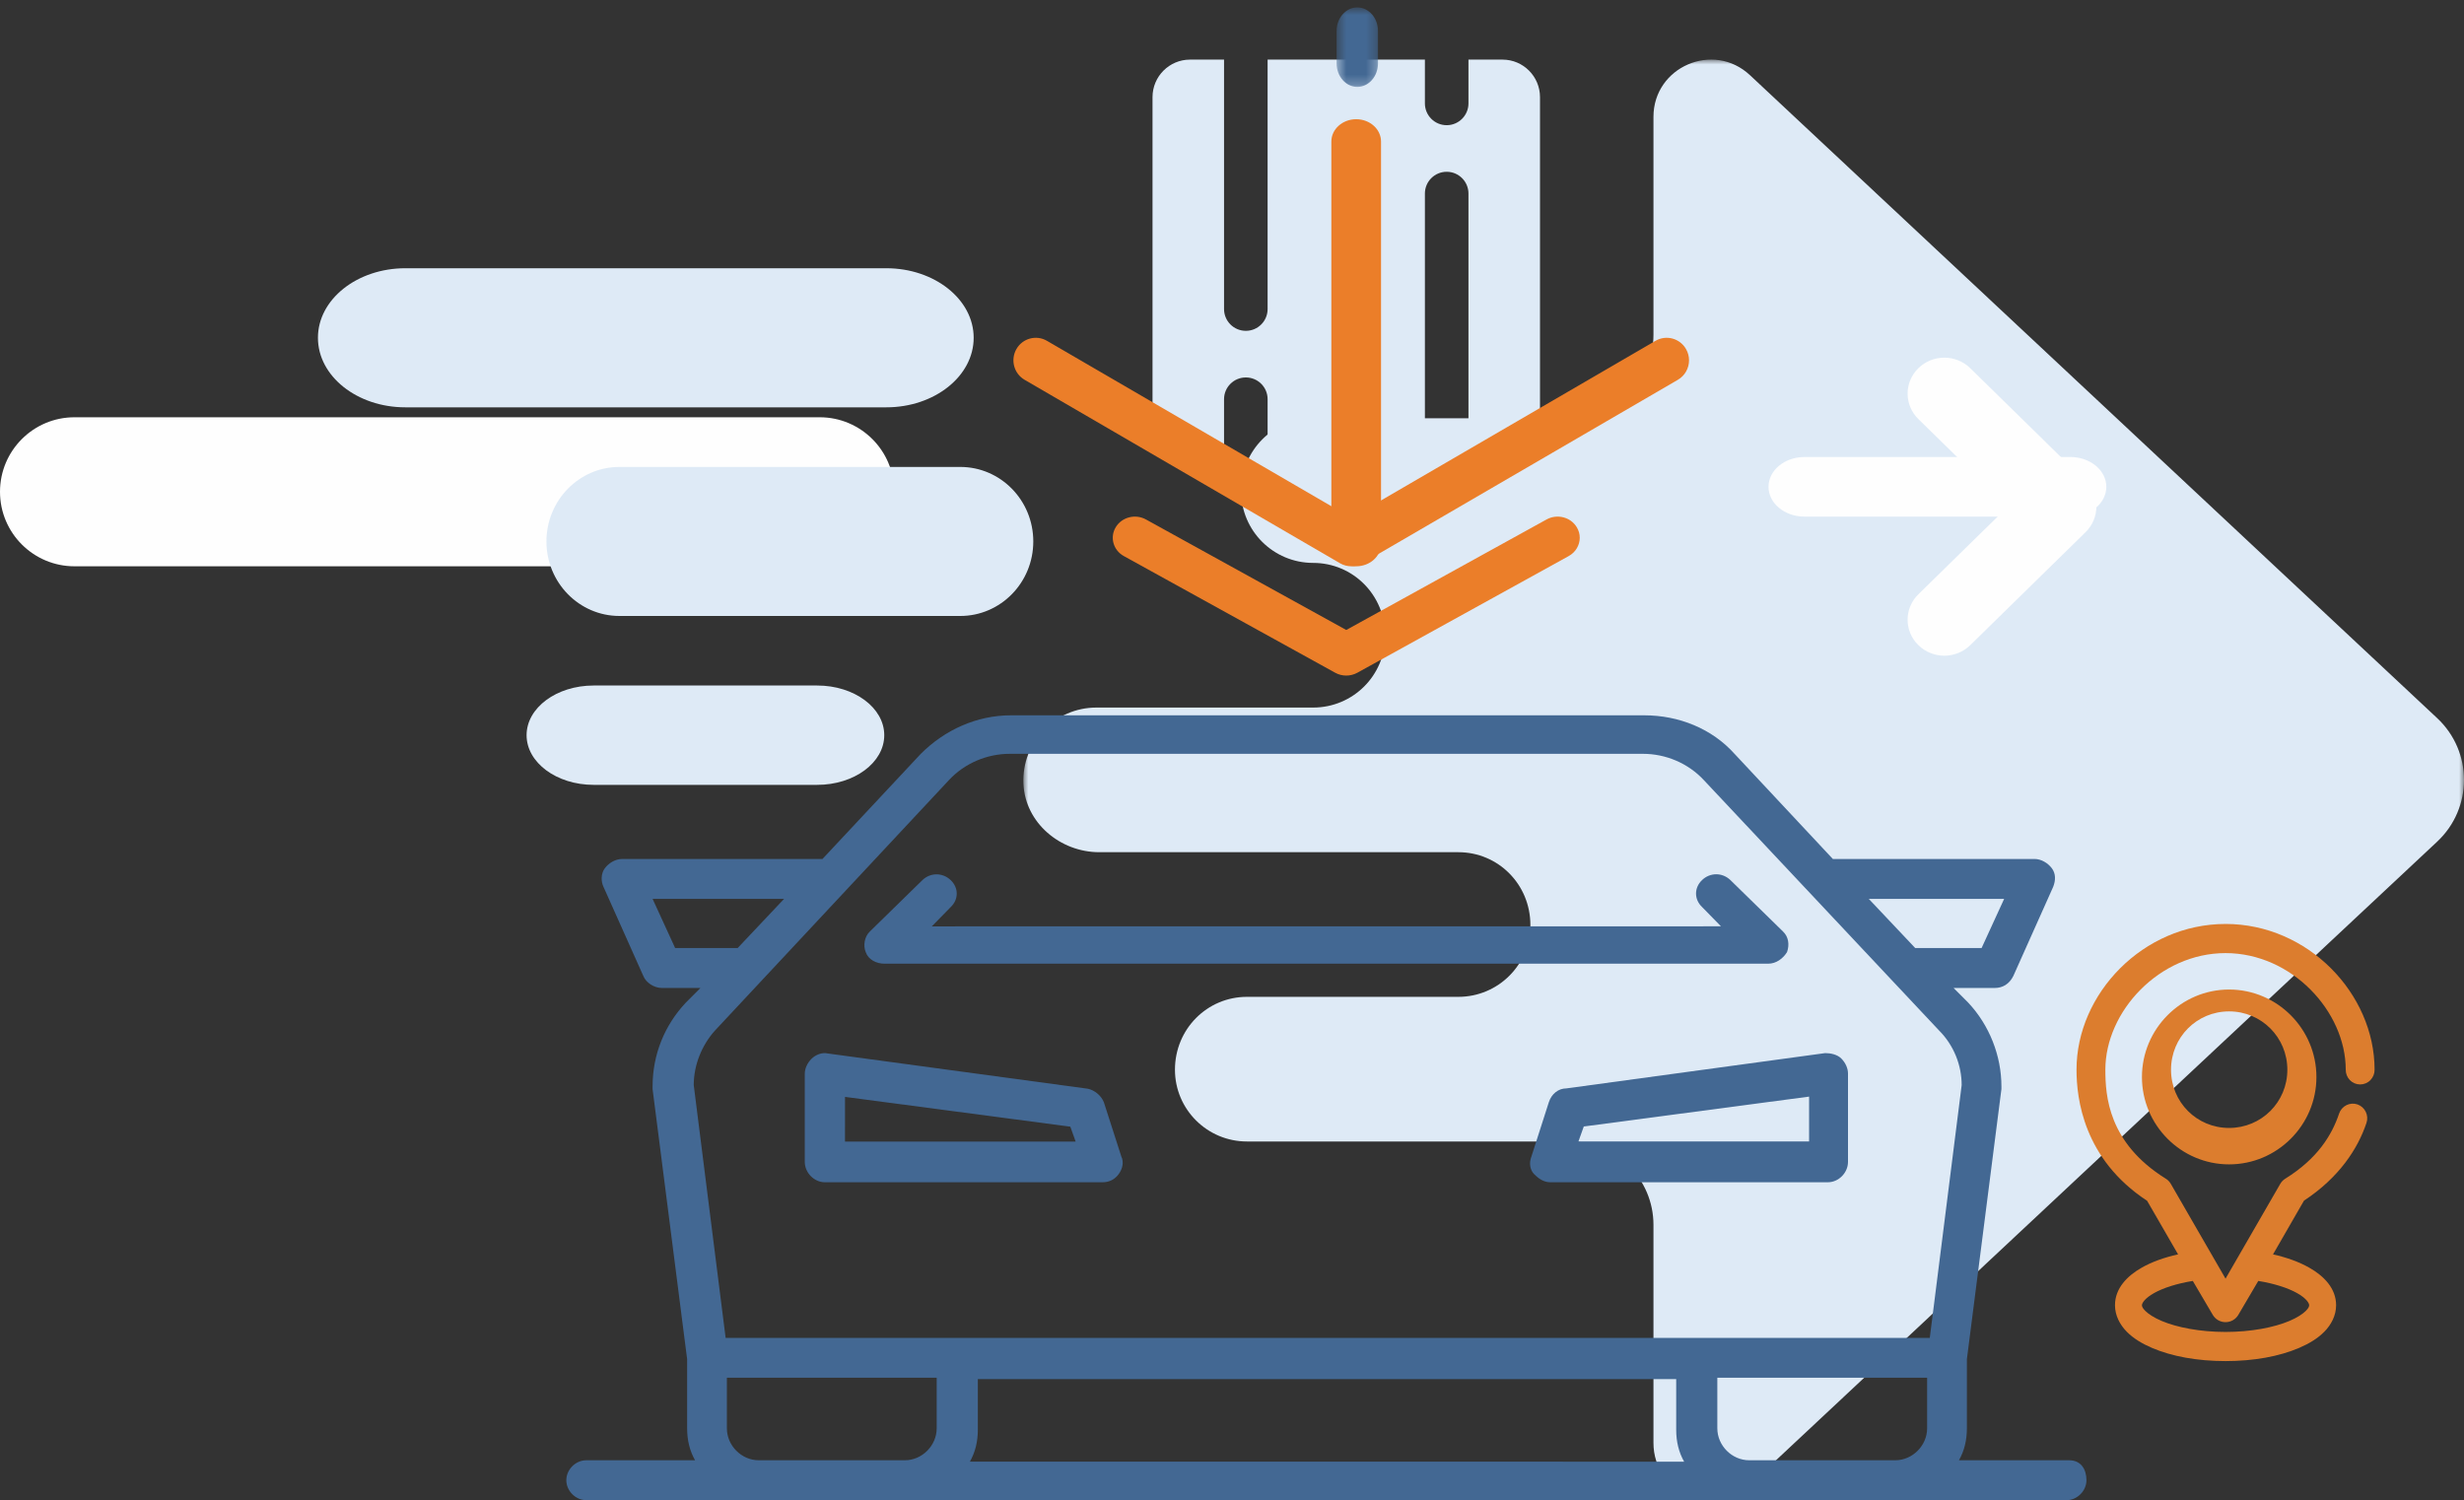 <?xml version="1.0" encoding="UTF-8"?>
<svg width="248px" height="151px" viewBox="0 0 248 151" version="1.1" xmlns="http://www.w3.org/2000/svg" xmlns:xlink="http://www.w3.org/1999/xlink">
    <rect x="0" y="0" width="248" height="151" fill="#333333" stroke="none"/>
    <!-- Generator: Sketch 49.3 (51167) - http://www.bohemiancoding.com/sketch -->
    <title>Page 1 Copy</title>
    <desc>Created with Sketch.</desc>
    <defs>
        <polygon id="path-1" points="0.001 -0 145 -0 145 145 0.001 145"></polygon>
        <polygon id="path-3" points="0.528 0.747 4.695 0.747 4.695 8.747 0.528 8.747"></polygon>
    </defs>
    <g id="Icons" stroke="none" stroke-width="1" fill="none" fill-rule="evenodd">
        <g id="Icons-Automotive" transform="translate(-25, -476)">
            <g id="Page-1-Copy" transform="translate(25, 476)">
                <path d="M147.8,10.408 C147.8,11.618 146.818,12.601 145.608,12.601 C144.396,12.601 143.415,11.618 143.415,10.408 L143.415,6 L127.584,6 L127.584,31.108 C127.584,32.319 126.603,33.3 125.392,33.3 C124.181,33.3 123.199,32.319 123.199,31.108 L123.199,6 L119.777,6 C117.69,6 116,7.692 116,9.777 L116,41.223 C116,43.308 117.69,45 119.777,45 L123.199,45 L123.199,40.184 C123.199,38.973 124.181,37.992 125.392,37.992 C126.603,37.992 127.584,38.973 127.584,40.184 L127.584,45 L143.415,45 L143.415,19.483 C143.415,18.271 144.396,17.291 145.608,17.291 C146.818,17.291 147.8,18.271 147.8,19.483 L147.8,45 L151.224,45 C153.309,45 155,43.308 155,41.223 L155,9.777 C155,7.692 153.309,6 151.224,6 L147.8,6 L147.8,10.408" id="Fill-1" fill="#DEEAF6"></path>
                <g id="Group-5" transform="translate(103, 6)">
                    <mask id="mask-2" fill="white">
                        <use xlink:href="#path-1"></use>
                    </mask>
                    <g id="Clip-4"></g>
                    <path d="M29.171,65.219 C33.174,65.219 36.421,61.985 36.421,57.995 C36.421,53.894 33.174,50.66 29.171,50.66 C25.165,50.66 21.919,47.426 21.919,43.436 C21.919,39.335 25.165,36.101 29.171,36.101 L54.996,36.101 C59.647,36.101 63.42,32.344 63.42,27.707 L63.42,5.76 C63.42,0.724 69.457,-1.877 73.136,1.569 L142.301,66.284 C145.899,69.653 145.899,75.347 142.301,78.716 L73.136,143.431 C69.457,146.877 63.42,144.275 63.42,139.238 L63.42,117.292 C63.42,112.655 59.647,108.897 54.996,108.897 L22.51,108.897 C18.507,108.897 15.259,105.662 15.259,101.673 C15.259,97.572 18.507,94.337 22.51,94.337 L43.783,94.337 C47.787,94.337 51.033,91.103 51.033,87.114 C51.033,83.013 47.787,79.778 43.783,79.778 L7.644,79.778 C3.702,79.778 0.182,76.816 0.008,72.889 C-0.181,68.687 3.185,65.219 7.362,65.219 L29.171,65.219 Z" id="Fill-3" fill="#DEEAF6" mask="url(#mask-2)"></path>
                </g>
                <path d="M195.695,66 C196.64,66 197.583,65.645 198.305,64.938 L209.916,53.561 C210.608,52.88 211,51.96 211,50.999 C211,50.041 210.608,49.118 209.916,48.441 L198.305,37.061 C196.862,35.646 194.525,35.646 193.082,37.061 C191.639,38.476 191.639,40.767 193.082,42.181 L202.083,50.999 L193.082,59.818 C191.639,61.232 191.639,63.526 193.082,64.938 C193.804,65.645 194.75,66 195.695,66" id="Fill-6" fill="#FEFEFE"></path>
                <path d="M181.615,52 L208.385,52 C210.381,52 212,50.656 212,49 C212,47.344 210.381,46 208.385,46 L181.615,46 C179.62,46 178,47.344 178,49 C178,50.656 179.62,52 181.615,52" id="Fill-8" fill="#FEFEFE"></path>
                <path d="M7.5,42 L82.5,42 C86.642,42 90,45.358 90,49.5 C90,53.642 86.642,57 82.5,57 L7.5,57 C3.357,57 0,53.642 0,49.5 C0,45.358 3.357,42 7.5,42" id="Fill-10" fill="#FEFEFE"></path>
                <path d="M62.35,47 L96.65,47 C100.71,47 104,50.358 104,54.5 C104,58.643 100.71,62 96.65,62 L62.35,62 C58.291,62 55,58.643 55,54.5 C55,50.358 58.291,47 62.35,47" id="Fill-12" fill="#DEEAF6"></path>
                <path d="M89.201,27 C94.061,27 98,30.134 98,33.999 C98,37.866 94.061,41 89.201,41 L40.8,41 C35.94,41 32,37.866 32,33.999 C32,30.134 35.94,27 40.8,27 L89.201,27 Z" id="Fill-14" fill="#DEEAF6"></path>
                <path d="M59.75,69 L82.25,69 C85.978,69 89,71.239 89,74 C89,76.761 85.978,79 82.25,79 L59.75,79 C56.022,79 53,76.761 53,74 C53,71.239 56.022,69 59.75,69" id="Fill-16" fill="#DEEAF6"></path>
                <path d="M176.058,146.983 C174.319,146.983 172.848,145.508 172.848,143.766 L172.848,138.674 L193.963,138.674 L193.963,143.766 C193.963,145.508 192.491,146.983 190.754,146.983 L176.058,146.983 Z M76.37,146.983 C74.633,146.983 73.16,145.508 73.16,143.766 L73.16,138.674 L94.277,138.674 L94.277,143.766 C94.277,145.508 92.805,146.983 91.066,146.983 L76.37,146.983 Z M98.287,138.816 L168.708,138.816 L168.708,143.908 C168.708,145.116 168.973,146.183 169.506,147.125 L97.622,147.117 C98.155,146.183 98.42,145.108 98.42,143.9 L98.42,138.816 L98.287,138.816 Z M71.963,103.728 L95.482,78.551 C97.088,76.809 99.358,75.876 101.629,75.876 L165.371,75.876 C167.641,75.876 169.912,76.809 171.518,78.551 L195.171,103.728 C196.643,105.203 197.441,107.212 197.441,109.22 L194.231,134.665 L73.035,134.665 L69.825,109.22 C69.825,107.212 70.632,105.203 71.963,103.728 Z M67.953,95.427 L65.683,90.477 L78.916,90.477 L74.242,95.427 L67.953,95.427 Z M201.716,90.477 L199.445,95.427 L192.767,95.427 L188.092,90.477 L201.716,90.477 Z M208.261,146.983 L197.167,146.983 C197.699,146.049 197.966,144.975 197.966,143.766 L197.966,136.807 L201.442,109.621 L201.442,109.355 C201.442,106.271 200.236,103.195 198.099,100.92 L196.626,99.445 L200.768,99.445 C201.567,99.445 202.241,99.045 202.64,98.237 L206.649,89.269 C206.915,88.602 206.915,87.927 206.515,87.394 C206.116,86.86 205.443,86.46 204.777,86.46 L184.475,86.46 L174.586,75.884 C172.314,73.342 168.971,72 165.495,72 L101.761,72 C98.285,72 95.082,73.475 92.671,75.884 L82.781,86.46 L62.613,86.46 C61.949,86.46 61.275,86.86 60.875,87.394 C60.476,87.927 60.476,88.735 60.743,89.269 L64.751,98.237 C65.017,98.904 65.824,99.445 66.623,99.445 L70.498,99.445 L69.026,100.92 C66.888,103.195 65.682,106.146 65.682,109.355 L65.682,109.621 L69.159,136.807 L69.159,143.766 C69.159,144.974 69.426,146.042 69.958,146.983 L59.005,146.983 C57.932,146.983 57,147.917 57,148.992 C57,150.066 57.932,151 59.005,151 L207.995,151 C209.069,151 210,150.066 210,148.992 C210,147.917 209.467,146.983 208.261,146.983 Z" id="Fill-18" fill="#436893"></path>
                <path d="M85.05,110.408 L107.726,113.405 L108.264,114.908 L85.049,114.908 L85.05,110.408 Z M83.026,119 L110.97,119 C111.642,119 112.188,118.729 112.591,118.185 C112.994,117.641 113.129,116.954 112.861,116.41 L111.105,110.951 C110.835,110.272 110.163,109.721 109.483,109.585 L83.294,106.035 C82.756,105.899 82.075,106.171 81.672,106.578 C81.269,106.986 81,107.53 81,108.081 L81,116.946 C81,118.041 81.942,119 83.025,119 L83.026,119 Z" id="Fill-20" fill="#436893"></path>
                <path d="M159.407,113.386 L182.084,110.379 L182.084,114.894 L158.869,114.894 L159.407,113.386 Z M155.895,110.924 L154.139,116.402 C153.871,117.083 154.005,117.773 154.408,118.182 C154.812,118.591 155.349,119 156.03,119 L183.974,119 C185.058,119 186,118.046 186,116.947 L186,108.053 C186,107.508 185.73,106.954 185.327,106.545 C184.924,106.136 184.244,106 183.706,106 L157.652,109.553 C156.845,109.553 156.165,110.106 155.896,110.924 L155.895,110.924 Z" id="Fill-22" fill="#436893"></path>
                <path d="M89.036,97 L177.964,97 C178.774,97 179.459,96.484 179.865,95.832 C180.135,95.058 180,94.277 179.459,93.761 L174.161,88.581 C173.349,87.806 172.124,87.806 171.313,88.581 C170.502,89.354 170.502,90.522 171.313,91.296 L173.214,93.238 L93.785,93.245 L95.686,91.303 C96.498,90.53 96.498,89.361 95.686,88.588 C94.874,87.813 93.649,87.813 92.839,88.588 L87.541,93.769 C87,94.285 86.865,95.195 87.135,95.839 C87.406,96.613 88.225,97 89.036,97" id="Fill-24" fill="#436893"></path>
                <path d="M220.705,128.933 L222.716,132.35 C222.983,132.804 223.47,133.082 224,133.082 C224.529,133.082 225.017,132.804 225.284,132.35 L227.294,128.933 C228.914,129.195 230.28,129.642 231.177,130.144 C232.186,130.708 232.415,131.194 232.415,131.37 C232.415,131.477 232.384,131.643 232.074,131.952 C231.765,132.26 231.191,132.639 230.419,132.964 C228.878,133.613 226.564,134.067 223.999,134.067 C221.436,134.067 219.121,133.613 217.581,132.964 C216.809,132.639 216.235,132.26 215.926,131.952 C215.616,131.643 215.586,131.477 215.586,131.37 C215.586,131.194 215.817,130.708 216.823,130.144 C217.721,129.642 219.083,129.195 220.705,128.933 Z M224.358,101.801 C227.61,101.801 230.22,104.414 230.22,107.674 C230.22,110.935 227.61,113.534 224.358,113.534 C221.107,113.534 218.512,110.941 218.512,107.674 C218.512,104.408 221.107,101.801 224.358,101.801 Z M224.358,99.601 C219.527,99.601 215.586,103.565 215.586,108.408 C215.586,113.251 219.527,117.2 224.358,117.2 C229.189,117.2 233.146,113.257 233.146,108.408 C233.146,103.559 229.189,99.601 224.358,99.601 Z M223.999,93.001 C215.693,93.001 209,100.028 209,107.667 C209,110.56 209.694,116.655 216.107,120.867 L219.223,126.26 C217.827,126.568 216.582,127.014 215.548,127.604 C214.094,128.432 212.872,129.68 212.872,131.378 C212.872,132.418 213.375,133.348 214.05,134.036 C214.727,134.724 215.593,135.243 216.592,135.671 C218.588,136.528 221.161,137 223.999,137 C226.839,137 229.413,136.528 231.409,135.671 C232.407,135.243 233.272,134.724 233.95,134.036 C234.626,133.348 235.128,132.418 235.128,131.378 C235.128,129.676 233.894,128.433 232.437,127.604 C231.405,127.016 230.165,126.571 228.778,126.26 L231.893,120.852 C235.423,118.531 237.307,115.645 238.182,113.03 C238.308,112.661 238.282,112.259 238.111,111.908 C237.941,111.559 237.64,111.292 237.276,111.165 C236.911,111.04 236.511,111.067 236.167,111.238 C235.82,111.41 235.556,111.714 235.43,112.082 C234.707,114.245 233.262,116.618 230.017,118.637 C229.813,118.761 229.642,118.935 229.518,119.141 L223.999,128.703 L218.48,119.141 C218.357,118.935 218.186,118.76 217.981,118.637 C212.183,115.031 211.903,110.275 211.903,107.667 C211.903,101.805 217.345,95.934 223.999,95.934 C230.656,95.934 236.097,101.805 236.097,107.667 C236.091,108.06 236.242,108.438 236.514,108.718 C236.787,108.999 237.158,109.154 237.548,109.154 C237.937,109.154 238.31,108.999 238.582,108.718 C238.854,108.438 239.006,108.06 239,107.667 C239,100.028 232.307,93 223.999,93 L223.999,93.001 Z" id="Fill-26" fill="#DC7D2E"></path>
                <path d="M170,36.265 C170,37.048 169.597,37.811 168.875,38.229 L137.126,56.696 C136.428,57.101 135.569,57.101 134.875,56.696 L103.125,38.229 C102.048,37.604 101.681,36.215 102.302,35.133 C102.922,34.05 104.3,33.678 105.375,34.305 L136.001,52.116 L166.625,34.305 C167.701,33.678 169.076,34.05 169.697,35.133 C169.903,35.491 170,35.88 170,36.265" id="Fill-28" fill="#EB7E29"></path>
                <path d="M159,54.127 C159,54.862 158.601,55.58 157.887,55.972 L136.614,67.715 C135.924,68.095 135.074,68.095 134.387,67.715 L113.114,55.972 C112.048,55.385 111.685,54.082 112.299,53.065 C112.914,52.046 114.276,51.697 115.341,52.286 L135.501,63.411 L155.66,52.286 C156.725,51.697 158.086,52.046 158.7,53.065 C158.904,53.401 159,53.766 159,54.127" id="Fill-30" fill="#EB7E29"></path>
                <path d="M139,14.247 L139,54.754 C139,55.994 137.881,57 136.5,57 C135.119,57 134,55.994 134,54.754 L134,14.247 C134,13.007 135.119,12 136.5,12 C137.881,12 139,13.007 139,14.247" id="Fill-32" fill="#EB7E29"></path>
                <g id="Group-36" transform="translate(134, 0)">
                    <mask id="mask-4" fill="white">
                        <use xlink:href="#path-3"></use>
                    </mask>
                    <g id="Clip-35"></g>
                    <path d="M4.695,3.116 L4.695,6.378 C4.695,7.686 3.762,8.747 2.612,8.747 C1.461,8.747 0.528,7.686 0.528,6.378 L0.528,3.116 C0.528,1.808 1.461,0.747 2.612,0.747 C3.762,0.747 4.695,1.808 4.695,3.116" id="Fill-34" fill="#436893" mask="url(#mask-4)"></path>
                </g>
            </g>
        </g>
    </g>
</svg>